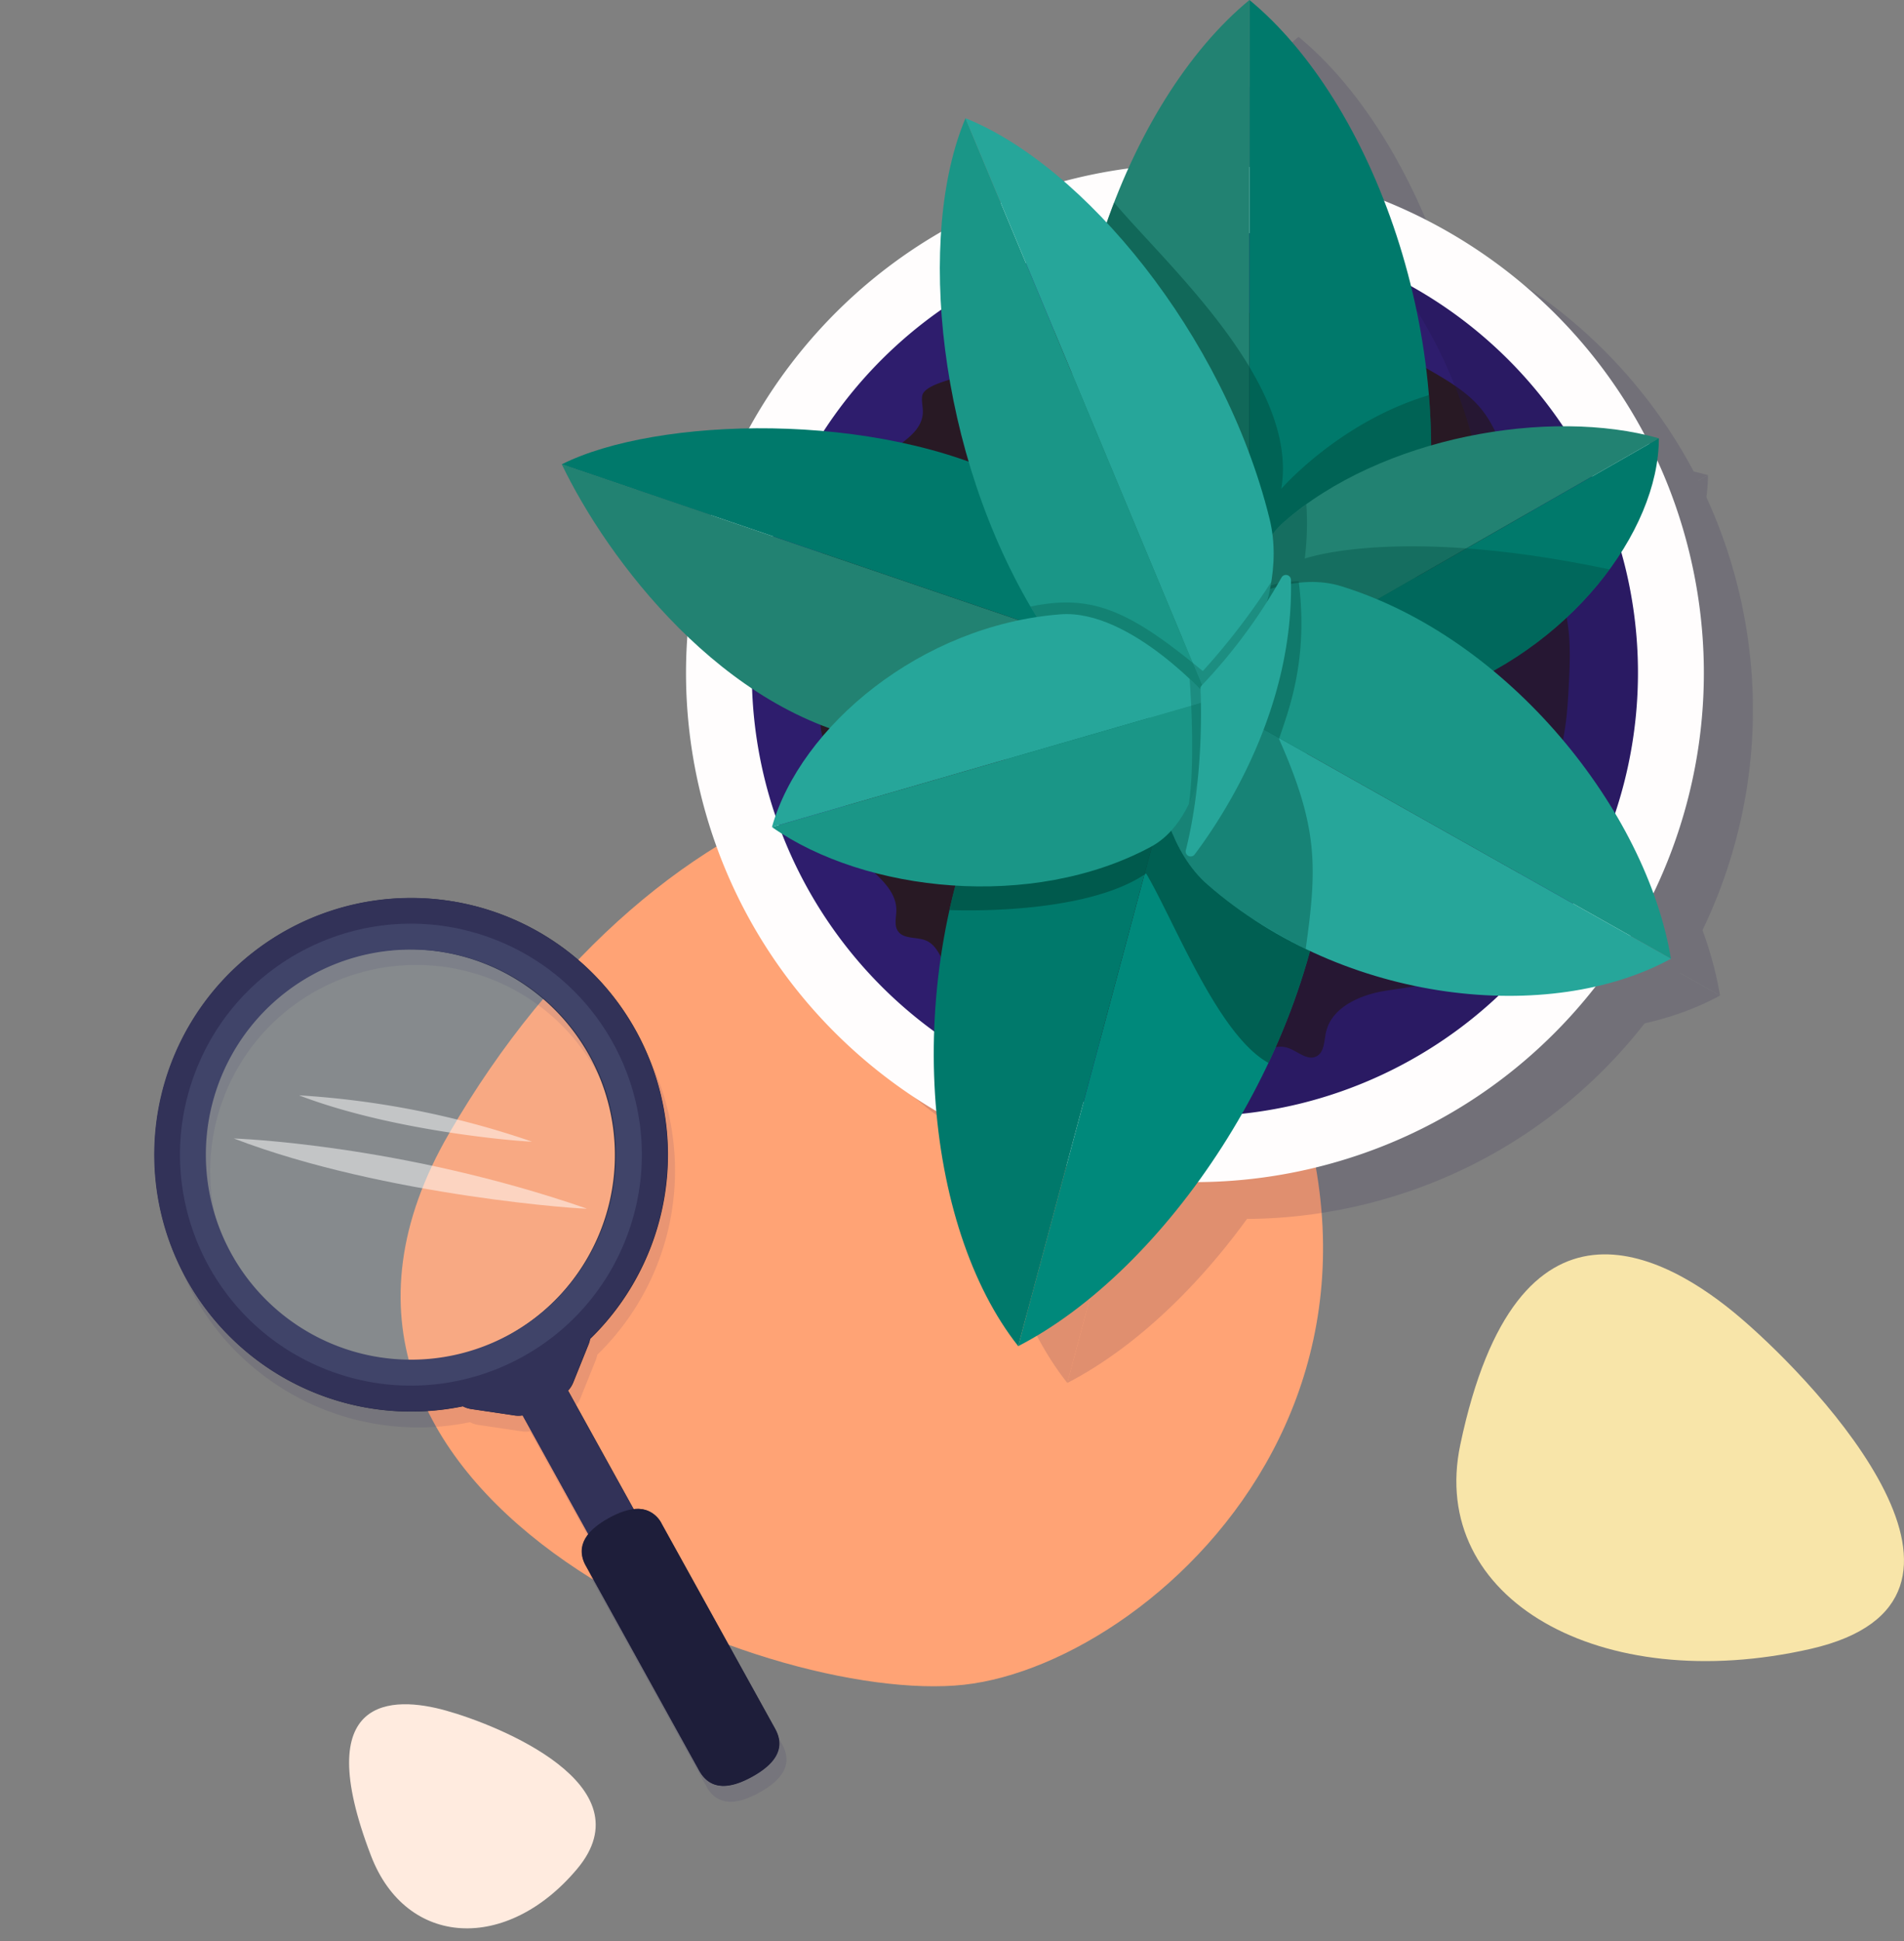 <svg xmlns="http://www.w3.org/2000/svg" xmlns:xlink="http://www.w3.org/1999/xlink" width="495.925" height="505.46" viewBox="0 0 495.925 505.46"><rect x="0" y="0" width="495.925" height="505.46" fill="#808080" stroke="none"/><defs><linearGradient id="linear-gradient" x1="13.783" y1="6.196" x2="14.783" y2="6.196" gradientUnits="objectBoundingBox"><stop offset="0.01" stop-color="#bae1ff"></stop><stop offset="1" stop-color="#86c0ff"></stop></linearGradient><clipPath id="clip-path"><rect id="Rectangle_6859" data-name="Rectangle 6859" width="116.597" height="105.92" fill="none"></rect></clipPath></defs><g id="illu-header" transform="translate(-962.672 55.641)"><g id="Groupe_16437" data-name="Groupe 16437"><g id="Groupe_21835" data-name="Groupe 21835" transform="translate(1175.352 292.409) rotate(-7)"><g id="Groupe_21835-2" data-name="Groupe 21835" transform="translate(-134.626 -142.061)"><path id="Trac&#xE9;_61101" data-name="Trac&#xE9; 61101" d="M260.681,43.14C326.3,166.014,227.021,237.413,174.8,236.733S-6.419,164.586,59.2,77.887C124.751-8.879,223.146-27.035,260.681,43.14Z" transform="translate(-13.121 0)" fill="#ffa375"></path><path id="Trac&#xE9;_3274" data-name="Trac&#xE9; 3274" d="M2.968,367.445C-7.912,323.79,13.644,326.782,26.9,332.29s49.775,25.636,28.968,45.083S9.156,392.333,2.968,367.445Z" transform="translate(0 -105.349)" fill="#ffebdf"></path></g></g><g id="Illustration_64" data-name="Illustration 64" transform="translate(1264.127 124.423)"><g id="Groupe_7628" data-name="Groupe 7628" transform="translate(-155.127 -180.064)"><g id="Groupe_7609" data-name="Groupe 7609" transform="translate(12.784 9.588)" opacity="0.14" style="mix-blend-mode: multiply;isolation: isolate"><ellipse id="Ellipse_1850" data-name="Ellipse 1850" cx="123.981" cy="123.981" rx="123.981" ry="123.981" transform="translate(40.93 51.289)" fill="#1c124c"></ellipse><path id="Trac&#xE9;_22387" data-name="Trac&#xE9; 22387" d="M146.075,221.631c-5.43-.61-9.971,6.472-15.778,6.664-3.653.125-6.724-2.5-9.767-4.522s-7.274-3.509-10.166-1.278c-.879.678-1.563,1.662-2.608,2.029-1.78.63-3.557-.77-5.1-1.86-9.144-6.481-23.612-5-29.707-14.4-.866-1.336-1.652-2.959-3.18-3.41-2.013-.594-3.953,1.221-6.05,1.33-5.641.291-5.347-9.818-10.486-12.164-2.47-1.131-6-.31-7.5-2.576-1.007-1.518-.4-3.525-.387-5.344.077-8.987-13.982-13.03-14.014-22.014-.006-1.742.559-3.436.706-5.171.738-8.626-8.642-16.482-5.967-24.711.578-1.777,1.7-3.365,2.087-5.19,1.007-4.72-3.046-9.626-1.483-14.193.527-1.55,1.665-2.854,2.087-4.433,1.173-4.388-3.41-8.274-3.87-12.79-.556-5.44,4.778-9.492,9.617-12.033a6.644,6.644,0,0,0,2.918-2.307c1.234-2.183-.358-4.835-.5-7.338-.489-8.667,15.158-10.892,15.325-19.575.029-1.425-.412-2.86-.163-4.263.511-2.864,8.2-4.353,10.946-5.331,6.692-2.391,9.1-3.864,16.2-4.174a11.254,11.254,0,0,0,4.273-.7,3.076,3.076,0,0,0,1.732-2.851c.562-7.2,8.137-12.052,14.334-8.338a14.355,14.355,0,0,1,1.406.959,5.949,5.949,0,0,0,2.6,1.47c3.186.457,4.359-4.756,7.5-5.452,3.726-.828,6.2,5.184,9.987,4.676,1.809-.246,3.027-1.914,4.551-2.921C130.728,26.034,137.1,30.6,142.6,33.3a4.427,4.427,0,0,0,3.586.534c1.122-.483,1.681-1.713,2.445-2.665,2.368-2.953,6.983-3.193,10.406-1.572,4.056,1.918,6.37,5.852,10.508,7.667,5.069,2.224,9.86,5.34,14.682,8.134,4.979,2.88,10.083,5.865,13.656,10.371,4.612,5.813,6.226,13.605,9.684,19.761l4.161,9.834c1.914,8.047,6.408,15.625,8.108,23.931,1.246,6.082.956,12.362.636,18.562-.486,9.364-1.285,19.4-7.181,26.7-.818,1.013-1.787,2.125-1.662,3.423A7.3,7.3,0,0,0,212.8,160.5c1.911,3.663-.284,8.041-2.429,11.569L197.8,192.739c-2.106,3.464-4.3,7.022-7.581,9.4-5.2,3.768-12.074,3.9-18.39,5.056s-13.289,4.462-14.6,10.748c-.47,2.26-.415,5.126-2.474,6.165-2.445,1.234-4.963-1.451-7.581-2.25A5.972,5.972,0,0,0,146.075,221.631Z" transform="translate(41.793 50.976)" fill="#1c124c"></path><path id="Trac&#xE9;_22388" data-name="Trac&#xE9; 22388" d="M235.6,109.427a123.86,123.86,0,0,0-81.35-88.391A123.961,123.961,0,0,1,28.5,227.358,123.972,123.972,0,0,0,235.6,109.427Z" transform="translate(49.801 36.606)" fill="#1c124c" opacity="0.35"></path><path id="Trac&#xE9;_22389" data-name="Trac&#xE9; 22389" d="M17.877,180.18C.644,109.153,44.4,37.349,115.427,20.116s142.824,26.53,160.057,97.554-26.527,142.824-97.55,160.06S35.109,251.2,17.877,180.18Zm240.969-58.47A115.42,115.42,0,1,0,173.9,261.089,115.549,115.549,0,0,0,258.846,121.71Z" transform="translate(18.231 26.346)" fill="#1c124c"></path><path id="Trac&#xE9;_22390" data-name="Trac&#xE9; 22390" d="M47.7,147.723C37.436,91.765,60.527,29.351,92.563,3V193.217S52.9,176.106,47.7,147.723Z" transform="translate(86.545 -3)" fill="#1c124c"></path><path id="Trac&#xE9;_22391" data-name="Trac&#xE9; 22391" d="M104.9,147.723C115.169,91.765,92.075,29.351,60.042,3V193.217S99.7,176.106,104.9,147.723Z" transform="translate(119.066 -3)" fill="#1c124c"></path><path id="Trac&#xE9;_22392" data-name="Trac&#xE9; 22392" d="M100.856,94.061C105.548,66.4,70.817,35.59,57.317,19.5,46.6,47.288,41.993,80.382,47.7,111.485c5.206,28.38,44.865,45.495,44.865,45.495s39.659-17.114,44.862-45.495A159.625,159.625,0,0,0,139.3,69.666C115.938,76.633,100.856,94.061,100.856,94.061Z" transform="translate(86.546 33.238)" fill="#1c124c"></path><path id="Trac&#xE9;_22393" data-name="Trac&#xE9; 22393" d="M122.164,107.191C117.82,162.68,79.245,218.44,41.2,238.028L90.031,55.6S124.366,79.048,122.164,107.191Z" transform="translate(77.683 112.512)" fill="#1c124c"></path><path id="Trac&#xE9;_22394" data-name="Trac&#xE9; 22394" d="M49.655,91.272c-24.388,51.845-17.862,115.8,6.657,146.755L105.146,55.6S62.027,64.976,49.655,91.272Z" transform="translate(62.568 112.512)" fill="#1c124c"></path><path id="Trac&#xE9;_22395" data-name="Trac&#xE9; 22395" d="M86.817,114.941c7.383,12.49,18.668,42.052,31.845,49.333,8.488-18.006,14.27-37.559,15.8-57.083,2.2-28.144-32.132-51.589-32.132-51.589s-43.12,9.374-55.492,35.67a158.9,158.9,0,0,0-11.237,33.2S70.527,126.162,86.817,114.941Z" transform="translate(65.388 112.512)" fill="#1c124c"></path><path id="Trac&#xE9;_22396" data-name="Trac&#xE9; 22396" d="M86.5,113.01C46,105.812,15.822,65.489,4,40.832l130.817,44.58S107.044,116.656,86.5,113.01Z" transform="translate(-4 80.078)" fill="#1c124c"></path><path id="Trac&#xE9;_22397" data-name="Trac&#xE9; 22397" d="M122.577,52.07C86.111,33.032,28.42,34.972,4,47.28L134.817,91.86S141.072,61.722,122.577,52.07Z" transform="translate(-4 73.63)" fill="#1c124c"></path><path id="Trac&#xE9;_22398" data-name="Trac&#xE9; 22398" d="M67.782,62.794C93.356,40.368,137.208,32.8,165.608,40.864L63.193,99.468S54.813,74.166,67.782,62.794Z" transform="translate(120.137 73.267)" fill="#1c124c"></path><path id="Trac&#xE9;_22399" data-name="Trac&#xE9; 22399" d="M105.765,105.957C140.444,93.9,163.8,63.007,163.778,38.711L61.363,97.315S88.174,112.074,105.765,105.957Z" transform="translate(121.967 75.42)" fill="#1c124c"></path><path id="Trac&#xE9;_22400" data-name="Trac&#xE9; 22400" d="M73.375,58.224A73.782,73.782,0,0,0,73.794,44.1c-2.084,1.5-4.113,3.059-6.012,4.724C54.813,60.19,63.193,85.492,63.193,85.492s26.811,14.759,44.4,8.642a95.5,95.5,0,0,0,45.169-33.1C97.773,49.4,73.375,58.224,73.375,58.224Z" transform="translate(120.137 87.243)" fill="#1c124c"></path><path id="Trac&#xE9;_22401" data-name="Trac&#xE9; 22401" d="M101.842,51.533c43.938,13.618,79.5,58.687,85.84,96.994L51.911,72.058S79.559,44.627,101.842,51.533Z" transform="translate(101.211 101.128)" fill="#1c124c"></path><path id="Trac&#xE9;_22402" data-name="Trac&#xE9; 22402" d="M67.073,114.291c35.948,31.375,89.487,36.492,120.759,19.368L52.062,57.189S48.843,98.379,67.073,114.291Z" transform="translate(101.06 115.997)" fill="#1c124c"></path><path id="Trac&#xE9;_22403" data-name="Trac&#xE9; 22403" d="M90.877,50.365c-17.961,0-38.815,21.809-38.815,21.809s-3.218,41.19,15.011,57.1a118.752,118.752,0,0,0,10.78,8.3A143.366,143.366,0,0,0,92.7,146.1c2.985-21.3,3.311-31.589-6.951-54.683C88.31,83.721,93.443,70.893,90.877,50.365Z" transform="translate(101.06 101.012)" fill="#1c124c"></path><path id="Trac&#xE9;_22404" data-name="Trac&#xE9; 22404" d="M59.868,142.24C34.051,99.932,28.663,42.976,41.491,12.634l64.114,153.675S72.959,163.694,59.868,142.24Z" transform="translate(63.656 18.156)" fill="#1c124c"></path><path id="Trac&#xE9;_22405" data-name="Trac&#xE9; 22405" d="M116.083,116.87C104.178,68.758,67.492,24.862,36.9,12.634l64.114,153.675S122.124,141.268,116.083,116.87Z" transform="translate(68.247 18.156)" fill="#1c124c"></path><path id="Trac&#xE9;_22406" data-name="Trac&#xE9; 22406" d="M87.075,73.624C67.857,57.74,58.186,53.493,42.2,56.826c.476.815.946,1.636,1.438,2.442C56.729,80.722,89.376,83.336,89.376,83.336S101.926,68.43,104.9,50.418A178.87,178.87,0,0,1,87.075,73.624Z" transform="translate(79.886 101.128)" fill="#1c124c"></path><path id="Trac&#xE9;_22407" data-name="Trac&#xE9; 22407" d="M119.85,98.215c-30.911,16.645-74.472,11.9-98.723-5.126L135.376,60.052S135.527,89.778,119.85,98.215Z" transform="translate(33.61 122.284)" fill="#1c124c"></path><path id="Trac&#xE9;_22408" data-name="Trac&#xE9; 22408" d="M96.255,53.1c-36.309,2.8-67.726,29.214-75.128,55.4L135.376,75.461S114.67,51.68,96.255,53.1Z" transform="translate(33.61 106.875)" fill="#1c124c"></path><path id="Trac&#xE9;_22409" data-name="Trac&#xE9; 22409" d="M55.113,90.853c5.7-11.752,5.631-26.98,5.631-26.98s-2.061-2.368-5.459-5.561C55.791,65.4,56.567,80.339,55.113,90.853Z" transform="translate(108.242 118.463)" fill="#1c124c" opacity="0.27"></path><path id="Trac&#xE9;_22410" data-name="Trac&#xE9; 22410" d="M79.818,50.5A141.127,141.127,0,0,1,59.069,78.585a1.247,1.247,0,0,0-.368.94c.169,3.468.873,23.254-3.813,41.995a1.3,1.3,0,0,0,2.288,1.122c8.182-10.9,25.843-38.371,25.088-71.5A1.313,1.313,0,0,0,79.818,50.5Z" transform="translate(107.654 99.868)" fill="#1c124c"></path></g><g id="Groupe_7627" data-name="Groupe 7627"><g id="Groupe_7626" data-name="Groupe 7626"><g id="Groupe_7611" data-name="Groupe 7611" transform="translate(32.355 42.71)"><g id="Groupe_7610" data-name="Groupe 7610"><ellipse id="Ellipse_1851" data-name="Ellipse 1851" cx="123.981" cy="123.981" rx="123.981" ry="123.981" transform="translate(8.575 8.579)" fill="#2e1d6d"></ellipse><path id="Trac&#xE9;_22411" data-name="Trac&#xE9; 22411" d="M142.075,218.631c-5.43-.61-9.971,6.472-15.779,6.664-3.653.125-6.724-2.5-9.767-4.522s-7.274-3.509-10.166-1.278c-.879.678-1.563,1.662-2.608,2.029-1.78.63-3.557-.77-5.1-1.86-9.144-6.481-23.612-5-29.706-14.4-.866-1.336-1.652-2.959-3.18-3.41-2.013-.594-3.953,1.221-6.05,1.33-5.641.291-5.347-9.818-10.486-12.164-2.47-1.131-6-.31-7.5-2.576-1.007-1.518-.4-3.525-.387-5.344.077-8.987-13.982-13.03-14.014-22.014-.006-1.742.559-3.436.706-5.171.738-8.626-8.642-16.482-5.967-24.711.578-1.777,1.7-3.365,2.087-5.19,1.007-4.72-3.046-9.626-1.483-14.193.527-1.55,1.665-2.854,2.087-4.433,1.173-4.388-3.41-8.274-3.87-12.79-.556-5.44,4.778-9.492,9.617-12.033a6.644,6.644,0,0,0,2.918-2.307c1.234-2.183-.358-4.836-.5-7.338-.489-8.667,15.158-10.892,15.325-19.575.029-1.425-.412-2.86-.163-4.263.511-2.864,8.2-4.353,10.946-5.331,6.692-2.391,9.1-3.864,16.2-4.174a11.254,11.254,0,0,0,4.273-.7,3.076,3.076,0,0,0,1.732-2.851c.562-7.2,8.137-12.052,14.334-8.338a14.355,14.355,0,0,1,1.406.959,5.949,5.949,0,0,0,2.6,1.47c3.186.457,4.359-4.756,7.5-5.452,3.726-.828,6.2,5.184,9.987,4.676,1.809-.246,3.027-1.914,4.551-2.921C126.728,23.034,133.1,27.6,138.6,30.3a4.427,4.427,0,0,0,3.586.534c1.122-.483,1.681-1.713,2.445-2.665,2.368-2.953,6.983-3.193,10.406-1.572,4.056,1.918,6.37,5.852,10.508,7.667,5.069,2.224,9.86,5.34,14.682,8.134,4.979,2.88,10.083,5.865,13.656,10.371,4.612,5.813,6.226,13.605,9.684,19.761l4.161,9.834c1.914,8.047,6.408,15.625,8.108,23.931,1.246,6.082.956,12.362.636,18.562-.486,9.364-1.285,19.4-7.181,26.7-.818,1.013-1.787,2.125-1.662,3.423A7.3,7.3,0,0,0,208.8,157.5c1.911,3.663-.284,8.041-2.429,11.569L193.8,189.739c-2.106,3.464-4.3,7.022-7.581,9.4-5.2,3.768-12.074,3.9-18.39,5.056s-13.289,4.462-14.6,10.748c-.47,2.26-.415,5.126-2.474,6.165-2.445,1.234-4.963-1.451-7.581-2.25A5.976,5.976,0,0,0,142.075,218.631Z" transform="translate(13.438 11.265)" fill="#281924"></path><path id="Trac&#xE9;_22412" data-name="Trac&#xE9; 22412" d="M231.6,106.427a123.86,123.86,0,0,0-81.35-88.391A123.961,123.961,0,0,1,24.5,224.358,123.972,123.972,0,0,0,231.6,106.427Z" transform="translate(21.446 -3.104)" fill="#231652" opacity="0.35"></path><path id="Trac&#xE9;_22413" data-name="Trac&#xE9; 22413" d="M13.877,177.18C-3.356,106.153,40.4,34.349,111.427,17.116s142.824,26.53,160.057,97.554-26.527,142.824-97.55,160.06S31.109,248.2,13.877,177.18Zm240.969-58.47A115.42,115.42,0,1,0,169.9,258.089,115.549,115.549,0,0,0,254.846,118.71Z" transform="translate(-10.124 -13.364)" fill="#fffdfd"></path></g></g><g id="Groupe_7625" data-name="Groupe 7625"><g id="Groupe_7612" data-name="Groupe 7612" transform="translate(131.778)"><path id="Trac&#xE9;_22414" data-name="Trac&#xE9; 22414" d="M43.7,144.723C33.436,88.765,56.527,26.351,88.563,0V190.217S48.9,173.106,43.7,144.723Z" transform="translate(-41.233)" fill="#228272"></path><path id="Trac&#xE9;_22415" data-name="Trac&#xE9; 22415" d="M100.9,144.723C111.169,88.765,88.075,26.351,56.042,0V190.217S95.7,173.106,100.9,144.723Z" transform="translate(-8.712)" fill="#00796b"></path></g><g id="Groupe_7613" data-name="Groupe 7613" transform="translate(131.779 52.74)" opacity="0.5"><path id="Trac&#xE9;_22416" data-name="Trac&#xE9; 22416" d="M96.856,91.061C101.548,63.4,66.817,32.59,53.317,16.5,42.6,44.288,37.993,77.382,43.7,108.485c5.206,28.38,44.865,45.495,44.865,45.495s39.659-17.114,44.862-45.495A159.625,159.625,0,0,0,135.3,66.666C111.938,73.633,96.856,91.061,96.856,91.061Z" transform="translate(-41.233 -16.502)" fill="#004d40"></path></g><g id="Groupe_7614" data-name="Groupe 7614" transform="translate(96.882 168.114)"><path id="Trac&#xE9;_22417" data-name="Trac&#xE9; 22417" d="M118.164,104.191C113.82,159.68,75.245,215.44,37.2,235.028L86.031,52.6S120.366,76.048,118.164,104.191Z" transform="translate(-15.199 -52.602)" fill="#00897b"></path><path id="Trac&#xE9;_22418" data-name="Trac&#xE9; 22418" d="M45.655,88.272c-24.388,51.845-17.862,115.8,6.657,146.755L101.147,52.6S58.027,61.976,45.655,88.272Z" transform="translate(-30.314 -52.602)" fill="#00796b"></path></g><g id="Groupe_7615" data-name="Groupe 7615" transform="translate(100.986 168.114)" opacity="0.7"><path id="Trac&#xE9;_22419" data-name="Trac&#xE9; 22419" d="M82.817,111.941c7.383,12.49,18.668,42.053,31.845,49.333,8.488-18.006,14.27-37.559,15.8-57.083C132.661,76.048,98.327,52.6,98.327,52.6s-43.12,9.374-55.492,35.67a158.9,158.9,0,0,0-11.237,33.2S66.527,123.162,82.817,111.941Z" transform="translate(-31.598 -52.602)" fill="#004d40"></path></g><g id="Groupe_7616" data-name="Groupe 7616" transform="translate(0 111.526)"><path id="Trac&#xE9;_22420" data-name="Trac&#xE9; 22420" d="M82.5,110.01C42,102.812,11.822,62.489,0,37.832l130.817,44.58S103.044,113.656,82.5,110.01Z" transform="translate(0 -28.448)" fill="#228272"></path><path id="Trac&#xE9;_22421" data-name="Trac&#xE9; 22421" d="M118.577,49.07C82.111,30.032,24.42,31.972,0,44.28L130.817,88.86S137.072,58.722,118.577,49.07Z" transform="translate(0 -34.896)" fill="#00796b"></path></g><g id="Groupe_7617" data-name="Groupe 7617" transform="translate(180.667 110.998)"><path id="Trac&#xE9;_22422" data-name="Trac&#xE9; 22422" d="M63.782,59.794C89.356,37.368,133.208,29.8,161.608,37.864L59.193,96.468S50.813,71.166,63.782,59.794Z" transform="translate(-56.53 -34.731)" fill="#228272"></path><path id="Trac&#xE9;_22423" data-name="Trac&#xE9; 22423" d="M101.765,102.957C136.444,90.9,159.8,60.007,159.778,35.711L57.363,94.315S84.174,109.074,101.765,102.957Z" transform="translate(-54.7 -32.578)" fill="#00796b"></path></g><g id="Groupe_7618" data-name="Groupe 7618" transform="translate(180.667 131.338)" opacity="0.37"><path id="Trac&#xE9;_22424" data-name="Trac&#xE9; 22424" d="M69.375,55.224A73.782,73.782,0,0,0,69.794,41.1c-2.084,1.5-4.113,3.059-6.012,4.724C50.813,57.19,59.193,82.492,59.193,82.492S86,97.251,103.594,91.134a95.5,95.5,0,0,0,45.169-33.1C93.773,46.4,69.375,55.224,69.375,55.224Z" transform="translate(-56.53 -41.095)" fill="#004d40"></path></g><g id="Groupe_7619" data-name="Groupe 7619" transform="translate(152.903 151.546)"><path id="Trac&#xE9;_22425" data-name="Trac&#xE9; 22425" d="M97.842,48.533c43.938,13.618,79.5,58.687,85.84,96.994L47.911,69.058S75.559,41.627,97.842,48.533Z" transform="translate(-47.692 -47.418)" fill="#1a9687"></path><path id="Trac&#xE9;_22426" data-name="Trac&#xE9; 22426" d="M63.073,111.291c35.948,31.375,89.487,36.492,120.759,19.368L48.062,54.189S44.843,95.379,63.073,111.291Z" transform="translate(-47.842 -32.549)" fill="#26a69a"></path></g><g id="Groupe_7620" data-name="Groupe 7620" transform="translate(152.903 151.377)" opacity="0.4"><path id="Trac&#xE9;_22427" data-name="Trac&#xE9; 22427" d="M86.877,47.365c-17.961,0-38.815,21.809-38.815,21.809s-3.218,41.19,15.011,57.1a118.755,118.755,0,0,0,10.78,8.3A143.364,143.364,0,0,0,88.7,143.1c2.985-21.3,3.311-31.589-6.951-54.683C84.31,80.721,89.443,67.893,86.877,47.365Z" transform="translate(-47.842 -47.365)" fill="#004d40"></path></g><g id="Groupe_7621" data-name="Groupe 7621" transform="translate(98.465 30.79)"><path id="Trac&#xE9;_22428" data-name="Trac&#xE9; 22428" d="M55.868,139.24C30.051,96.932,24.663,39.976,37.491,9.634l64.114,153.675S68.959,160.694,55.868,139.24Z" transform="translate(-30.809 -9.634)" fill="#1a9687"></path><path id="Trac&#xE9;_22429" data-name="Trac&#xE9; 22429" d="M112.083,113.87C100.178,65.758,63.492,21.862,32.9,9.634L97.014,163.309S118.124,138.268,112.083,113.87Z" transform="translate(-26.218 -9.634)" fill="#26a69a"></path></g><g id="Groupe_7622" data-name="Groupe 7622" transform="translate(122.086 151.546)" opacity="0.27"><path id="Trac&#xE9;_22430" data-name="Trac&#xE9; 22430" d="M83.075,70.624C63.857,54.74,54.186,50.493,38.2,53.826c.476.815.946,1.636,1.438,2.442C52.729,77.722,85.376,80.336,85.376,80.336S97.926,65.43,100.9,47.418A178.869,178.869,0,0,1,83.075,70.624Z" transform="translate(-38.2 -47.418)" fill="#004d40"></path></g><g id="Groupe_7623" data-name="Groupe 7623" transform="translate(54.737 159.91)"><path id="Trac&#xE9;_22431" data-name="Trac&#xE9; 22431" d="M115.85,95.215c-30.911,16.645-74.472,11.9-98.723-5.126L131.376,57.052S131.527,86.778,115.85,95.215Z" transform="translate(-17.127 -34.626)" fill="#1a9687"></path><path id="Trac&#xE9;_22432" data-name="Trac&#xE9; 22432" d="M92.255,50.1c-36.309,2.8-67.726,29.214-75.128,55.4L131.376,72.461S110.67,48.68,92.255,50.1Z" transform="translate(-17.127 -50.035)" fill="#26a69a"></path></g><g id="Groupe_7624" data-name="Groupe 7624" transform="translate(163.355 176.775)"><path id="Trac&#xE9;_22433" data-name="Trac&#xE9; 22433" d="M51.113,87.853c5.7-11.752,5.631-26.98,5.631-26.98s-2.061-2.368-5.459-5.561C51.791,62.4,52.567,77.339,51.113,87.853Z" transform="translate(-51.113 -55.312)" fill="#004d40" opacity="0.27"></path></g><path id="Trac&#xE9;_22434" data-name="Trac&#xE9; 22434" d="M75.818,47.5A141.126,141.126,0,0,1,55.069,75.585a1.247,1.247,0,0,0-.368.94c.169,3.468.873,23.254-3.813,42a1.3,1.3,0,0,0,2.288,1.122c8.182-10.9,25.843-38.371,25.088-71.5A1.313,1.313,0,0,0,75.818,47.5Z" transform="translate(111.654 102.868)" fill="#26a69a"></path></g></g></g></g></g><g id="loupe" transform="translate(1096.719 288.129) rotate(21)"><g id="Groupe_7773" data-name="Groupe 7773" transform="translate(-107.51 -97.419)"><g id="Groupe_7772" data-name="Groupe 7772" transform="translate(0.094)"><g id="Groupe_7770" data-name="Groupe 7770" transform="translate(3.195 3.195)" opacity="0.1" style="mix-blend-mode: multiply;isolation: isolate"><path id="Trac&#xE9;_22710" data-name="Trac&#xE9; 22710" d="M217.129,180.43l-46.594-39.146a6.909,6.909,0,0,0-8.269-1.013L135.233,117.56a6.792,6.792,0,0,0,.5-2.431l.177-10.762a7.52,7.52,0,0,0-.129-1.435A66.863,66.863,0,1,0,111.128,131.2a6.7,6.7,0,0,0,2.248-.108l11.2-2.495a6.779,6.779,0,0,0,1.953-.772l27.078,22.75a6.908,6.908,0,0,0,2.423,7.971L202.622,197.7c4.768,4.006,9.415,1.316,13.421-3.452S221.9,184.436,217.129,180.43ZM115.976,109.223l-.014.017a53.63,53.63,0,1,1,.014-.017Z" transform="translate(-8.235 -8)" fill="#1e1358"></path></g><g id="Groupe_7771" data-name="Groupe 7771"><path id="Trac&#xE9;_22711" data-name="Trac&#xE9; 22711" d="M209.129,172.43l-46.594-39.146a6.909,6.909,0,0,0-8.269-1.013L127.233,109.56a6.792,6.792,0,0,0,.5-2.431l.177-10.762a7.519,7.519,0,0,0-.129-1.435A66.863,66.863,0,1,0,103.128,123.2a6.7,6.7,0,0,0,2.248-.108l11.2-2.494a6.779,6.779,0,0,0,1.953-.772l27.078,22.75a6.908,6.908,0,0,0,2.423,7.971L194.622,189.7c4.768,4.006,9.414,1.316,13.421-3.452S213.9,176.436,209.129,172.43ZM107.976,101.223l-.014.017a53.6,53.6,0,1,1,.014-.017Z" transform="translate(-0.235 0)" fill="#1e1e3a"></path></g></g><path id="Trac&#xE9;_22712" data-name="Trac&#xE9; 22712" d="M154.58,132.733,127,109.56a6.783,6.783,0,0,0,.5-2.431l.177-10.762a7.554,7.554,0,0,0-.129-1.435A66.863,66.863,0,1,0,102.893,123.2a6.7,6.7,0,0,0,2.248-.108l11.2-2.494a6.779,6.779,0,0,0,1.953-.772l27.628,23.212c2.846,2.391,4.626-.05,7.018-2.9S157.427,135.125,154.58,132.733ZM32.487,107.768a53.408,53.408,0,1,1,75.254-6.545l-.014.017A53.468,53.468,0,0,1,32.487,107.768Z" transform="translate(0 0)" fill="#323258"></path><ellipse id="Ellipse_1877" data-name="Ellipse 1877" cx="60.139" cy="60.139" rx="60.139" ry="60.139" transform="translate(6.706 6.732)" opacity="0.1" fill="url(#linear-gradient)"></ellipse><path id="Trac&#xE9;_22713" data-name="Trac&#xE9; 22713" d="M148.116,159.172c1.014-.034-50.067,15.9-92.354,15.9C55.762,175.072,96.7,160.863,148.116,159.172Z" transform="translate(-33.492 -95.602)" fill="#fff" opacity="0.5"></path><path id="Trac&#xE9;_22714" data-name="Trac&#xE9; 22714" d="M146.323,131.219c.669-.022-33.023,10.487-60.914,10.487A229.3,229.3,0,0,1,146.323,131.219Z" transform="translate(-51.299 -78.813)" fill="#fff" opacity="0.5"></path><path id="Trac&#xE9;_22715" data-name="Trac&#xE9; 22715" d="M425.808,383.766c4.006-4.768,5.855-9.809,1.087-13.815L380.3,330.806c-4.768-4.006-9.414-1.316-13.421,3.452s-5.854,9.809-1.087,13.815l46.594,39.146C417.156,391.224,421.8,388.534,425.808,383.766Z" transform="translate(-218.001 -197.521)" fill="#1e1e3a"></path></g></g></g><g id="Groupe_16656" data-name="Groupe 16656" transform="translate(1342 271)"><g id="Groupe_16655" data-name="Groupe 16655" clip-path="url(#clip-path)"><path id="Trac&#xE9;_32302" data-name="Trac&#xE9; 32302" d="M1.036,49.524c14.8-70.4,52.9-50.3,73.3-32.7,20.5,17.6,72.8,73.3,18,85.9-54.8,12.5-99.8-13-91.3-53.2" fill="#f8e5a9"></path></g></g></g></svg>